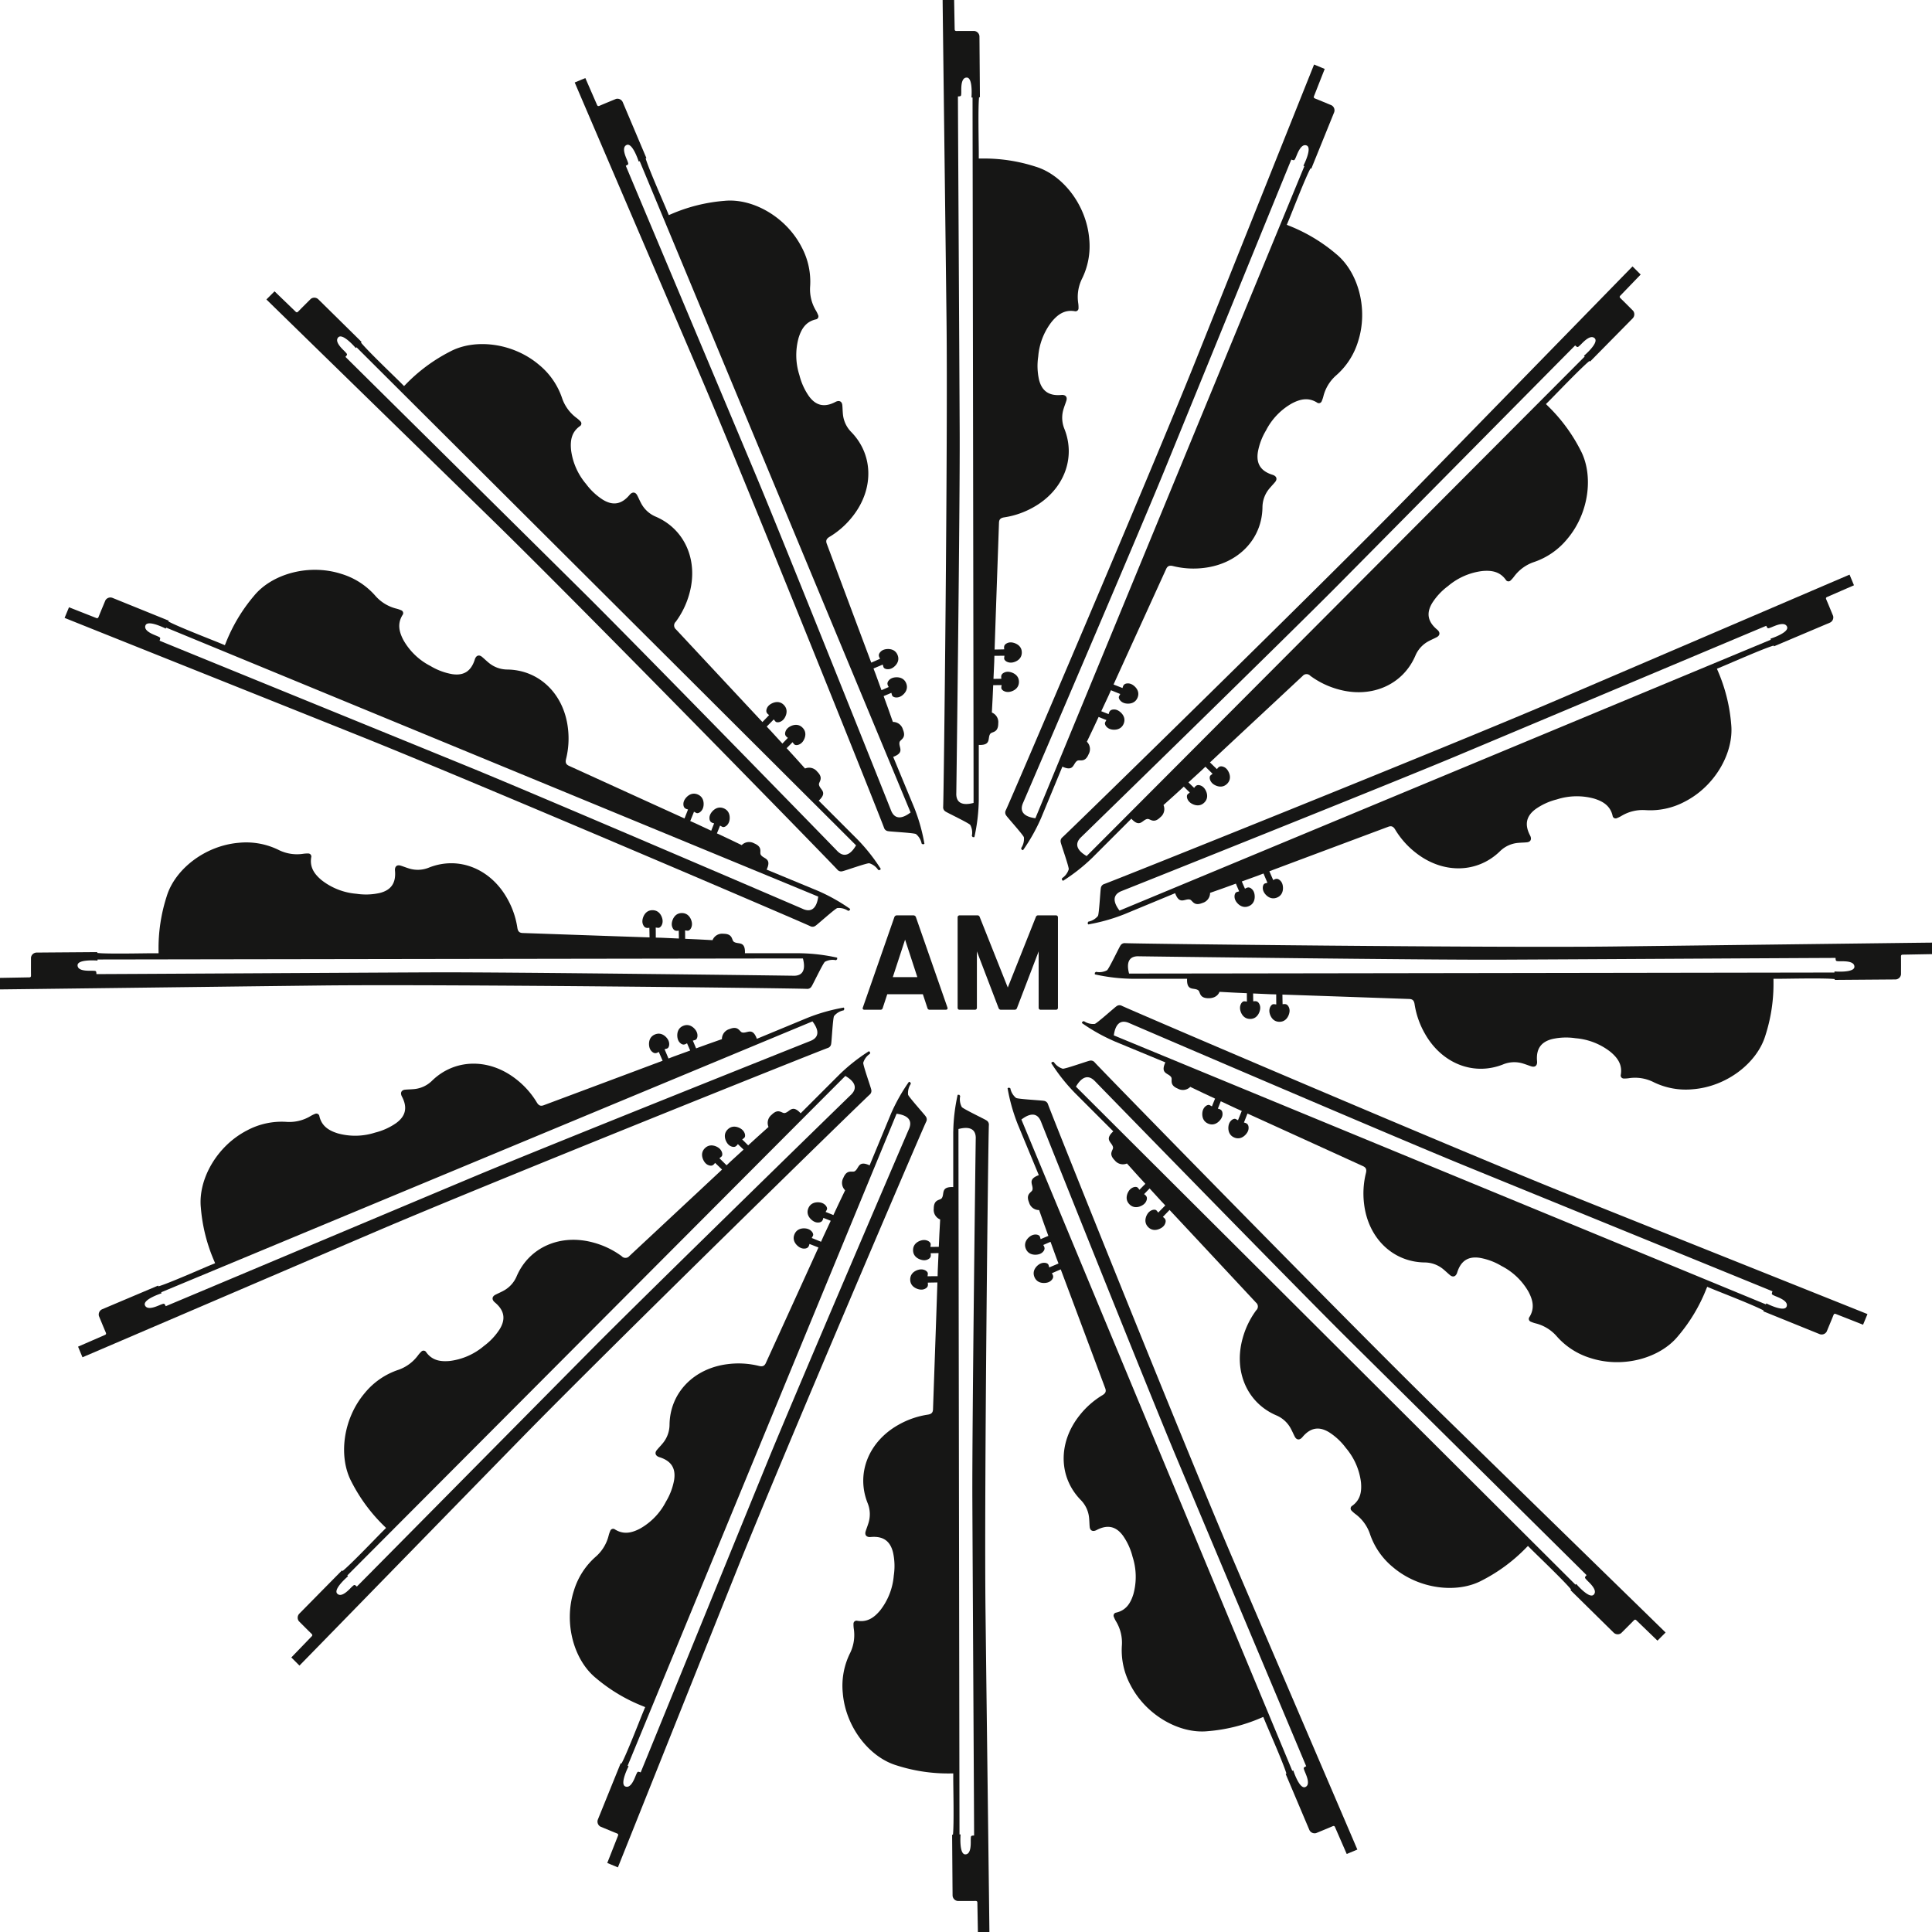 <svg id="Gruppe_172" data-name="Gruppe 172" xmlns="http://www.w3.org/2000/svg" xmlns:xlink="http://www.w3.org/1999/xlink" width="536" height="536" viewBox="0 0 536 536">
  <defs>
    <clipPath id="clip-path">
      <rect id="Rechteck_111" data-name="Rechteck 111" width="536" height="536" fill="none"/>
    </clipPath>
  </defs>
  <g id="Gruppe_170" data-name="Gruppe 170" clip-path="url(#clip-path)">
    <path id="Pfad_2367" data-name="Pfad 2367" d="M104.165,136.027l8.754-25.107a.732.732,0,0,1,.71-.448h4.529a.736.736,0,0,1,.71.448l8.756,25.107c.149.372-.076.634-.487.634h-4.414a.6.6,0,0,1-.637-.448l-1.274-3.855h-9.878l-1.269,3.855a.6.6,0,0,1-.637.448h-4.416c-.414,0-.6-.262-.448-.634m15.114-8.418-3.4-10.4-3.407,10.4Z" transform="translate(135.221 143.478)" fill="#161615"/>
    <path id="Pfad_2368" data-name="Pfad 2368" d="M115.572,136.1V111.033a.53.53,0,0,1,.561-.561h4.9a.623.623,0,0,1,.637.375l7.82,19.641,7.816-19.641a.627.627,0,0,1,.637-.375h4.9a.529.529,0,0,1,.561.561V136.1a.53.53,0,0,1-.561.561h-4.227a.531.531,0,0,1-.561-.561V120.46l-6.023,15.754a.687.687,0,0,1-.674.448h-3.742a.691.691,0,0,1-.674-.448l-6.023-15.754V136.1a.53.53,0,0,1-.561.561h-4.227a.531.531,0,0,1-.561-.561" transform="translate(150.103 143.479)" fill="#161615"/>
    <path id="Pfad_2369" data-name="Pfad 2369" d="M222.03,132.406H206.66c0-.106.016-.2.016-.317,0-3.2-1.982-2.044-3.1-2.876-.641-.476-.2-2.207-2.887-2.207a2.871,2.871,0,0,0-3.009,1.772l-4.158-.221v0l-3.439-.154c0-1.126-.009-2.124-.021-2.172-.028-.129,0-.154.131-.138.184.021.37.048.556.06a.761.761,0,0,0,.506-.156,1.606,1.606,0,0,0,.418-.487,2.4,2.4,0,0,0,.3-1.317c0-.655-.582-2.931-2.8-2.931s-2.8,2.3-2.8,3.007a2.228,2.228,0,0,0,.3,1.23,1.4,1.4,0,0,0,.561.582,1.5,1.5,0,0,0,.752.092c.1-.007.2-.025.317-.039.009.076.028,1.062.046,2.193l-4.825-.214s-.577-.011-1.586-.041c0-1.3-.009-2.579-.021-2.634-.028-.129,0-.156.129-.14.186.023.372.048.559.062a.754.754,0,0,0,.5-.159,1.586,1.586,0,0,0,.423-.485,2.414,2.414,0,0,0,.3-1.317c0-.657-.584-2.931-2.807-2.931s-2.8,2.3-2.8,3.007a2.228,2.228,0,0,0,.3,1.23,1.377,1.377,0,0,0,.561.579,1.473,1.473,0,0,0,.752.092c.1-.007.2-.023.317-.037.011.085.032,1.354.055,2.676-9.142-.3-34.119-1.184-35.158-1.216-.961-.028-1.368-.446-1.517-1.467a23.517,23.517,0,0,0-2.825-8.135c-4.662-8.289-13.5-11.811-21.707-8.547a8.128,8.128,0,0,1-5.575.225c-.761-.232-1.5-.533-2.264-.77-1.041-.324-1.683.255-1.577,1.4.313,3.416-1.078,5.421-4.294,6.2a17.525,17.525,0,0,1-6.381.207,18.042,18.042,0,0,1-9.678-3.775c-1.91-1.593-3.349-3.48-2.89-6.317a.844.844,0,0,0-.862-1.085,8.486,8.486,0,0,0-1.342.08,11.413,11.413,0,0,1-6.678-.988,20.343,20.343,0,0,0-11.181-2.062c-9.448.784-17.77,7.388-20.032,14.864a46.633,46.633,0,0,0-2.253,15.156h0v.618h0v.009H42.3c-2.239,0-12.5.239-15.3-.083l-.03-.234s-15.218.115-16.875.129a1.6,1.6,0,0,0-1.5,1.4c0,1.641-.016,3.283.007,4.924.007.416-.124.572-.6.556,0,0-7.809.143-8.009.143v3.193c1.738,0,54.693-.678,88.641-1.076s132.44.754,135.214.929a1.354,1.354,0,0,0,1.315-.687c.356-.5,3.232-6.561,3.715-6.837a4.542,4.542,0,0,1,3.057-.43l.322-.267v-.437a50.656,50.656,0,0,0-10.234-1.221m-1.777,6.239c-2.648-.057-80.142-1.028-100.02-.942s-93.466.508-93.468.483c-.055-.908-.055-.89-1.085-.926-.775-.028-4.152.253-4.152-1.517s5.529-1.308,5.529-1.308l.011-.3s195.511-.308,195.7-.285c.182.807,1.329,4.8-2.515,4.8" transform="translate(0 132.051)" fill="#161615"/>
    <path id="Pfad_2370" data-name="Pfad 2370" d="M142.362,123.788h15.372c0,.106-.018.2-.018.317,0,3.2,1.982,2.044,3.1,2.876.644.476.2,2.207,2.887,2.207,2.5,0,3.009-1.772,3.009-1.772l4.161.221v0l3.439.154c0,1.126.009,2.124.018,2.172.03.129,0,.154-.129.138-.184-.021-.37-.048-.559-.06a.769.769,0,0,0-.506.156,1.6,1.6,0,0,0-.416.487,2.4,2.4,0,0,0-.3,1.317c0,.655.584,2.931,2.8,2.931s2.8-2.3,2.8-3.007a2.226,2.226,0,0,0-.3-1.23,1.41,1.41,0,0,0-.561-.582,1.5,1.5,0,0,0-.752-.092c-.106.007-.2.025-.317.039-.011-.076-.03-1.062-.046-2.193l4.825.214s.575.012,1.586.041c0,1.3.009,2.579.021,2.634.028.129,0,.156-.129.14-.188-.023-.372-.048-.561-.062a.751.751,0,0,0-.5.159,1.592,1.592,0,0,0-.425.485,2.412,2.412,0,0,0-.3,1.317c0,.657.584,2.931,2.8,2.931s2.8-2.3,2.8-3.007a2.246,2.246,0,0,0-.3-1.23,1.4,1.4,0,0,0-.561-.579,1.479,1.479,0,0,0-.752-.092c-.1.007-.2.023-.317.037-.014-.085-.034-1.354-.055-2.676,9.142.3,34.116,1.184,35.158,1.216.961.028,1.366.446,1.515,1.467A23.568,23.568,0,0,0,223.7,139c4.662,8.289,13.5,11.811,21.705,8.547a8.129,8.129,0,0,1,5.575-.225c.763.232,1.506.533,2.264.77,1.044.324,1.685-.255,1.579-1.4-.313-3.416,1.076-5.421,4.292-6.2a17.527,17.527,0,0,1,6.381-.207,18.042,18.042,0,0,1,9.68,3.775c1.91,1.593,3.349,3.48,2.887,6.317a.846.846,0,0,0,.862,1.085,8.489,8.489,0,0,0,1.342-.08,11.417,11.417,0,0,1,6.68.988,20.34,20.34,0,0,0,11.181,2.062c9.448-.784,17.77-7.388,20.029-14.864a46.585,46.585,0,0,0,2.255-15.156h0V123.8h0v-.009h1.678c2.239,0,12.5-.239,15.3.083l.03.234s15.216-.115,16.875-.129a1.6,1.6,0,0,0,1.5-1.4c0-1.641.016-3.283-.009-4.924,0-.416.126-.572.6-.556,0,0,7.809-.143,8.009-.143v-3.193c-1.74,0-54.693.678-88.643,1.076s-132.437-.754-135.212-.929a1.357,1.357,0,0,0-1.317.687c-.354.5-3.232,6.561-3.712,6.837a4.542,4.542,0,0,1-3.057.43c-.094.078-.211.172-.322.267v.437a50.625,50.625,0,0,0,10.232,1.221m1.779-6.239c2.648.057,80.14,1.028,100.02.943s93.464-.508,93.468-.483c.055.908.055.89,1.085.926.772.028,4.152-.253,4.152,1.517s-5.529,1.308-5.529,1.308l-.011.3s-195.514.308-195.7.285c-.179-.807-1.329-4.8,2.517-4.8" transform="translate(171.608 147.753)" fill="#161615"/>
    <path id="Pfad_2371" data-name="Pfad 2371" d="M123.789,222.031v-15.37c.106,0,.2.016.317.016,3.2,0,2.044-1.982,2.876-3.1.476-.641,2.207-.2,2.207-2.887a2.871,2.871,0,0,0-1.772-3.009l.221-4.158h0l.154-3.439c1.126,0,2.124-.009,2.172-.021.129-.028.154,0,.138.131-.021.184-.048.368-.06.556a.761.761,0,0,0,.156.506,1.6,1.6,0,0,0,.487.418,2.4,2.4,0,0,0,1.317.3c.655,0,2.931-.582,2.931-2.8s-2.3-2.8-3.007-2.8a2.228,2.228,0,0,0-1.23.3,1.4,1.4,0,0,0-.582.561,1.492,1.492,0,0,0-.092.749c.007.106.025.207.039.32-.076.009-1.062.028-2.193.046l.214-4.825s.011-.577.041-1.586c1.3,0,2.579-.009,2.634-.021.129-.028.156,0,.14.129-.023.186-.048.372-.062.559a.754.754,0,0,0,.159.5,1.585,1.585,0,0,0,.485.423,2.414,2.414,0,0,0,1.317.3c.657,0,2.931-.584,2.931-2.807s-2.3-2.8-3.007-2.8a2.228,2.228,0,0,0-1.23.3,1.377,1.377,0,0,0-.579.561,1.473,1.473,0,0,0-.092.752c.007.1.023.2.037.317-.085.011-1.354.032-2.676.055.3-9.142,1.184-34.119,1.216-35.16.028-.961.446-1.365,1.467-1.515A23.564,23.564,0,0,0,139,140.7c8.289-4.662,11.811-13.5,8.547-21.707a8.128,8.128,0,0,1-.225-5.575c.232-.761.533-1.5.77-2.264.324-1.041-.255-1.685-1.4-1.577-3.416.313-5.421-1.078-6.2-4.294a17.524,17.524,0,0,1-.207-6.381,18.042,18.042,0,0,1,3.775-9.678c1.593-1.91,3.48-3.349,6.317-2.89a.845.845,0,0,0,1.085-.862,8.493,8.493,0,0,0-.08-1.342,11.417,11.417,0,0,1,.988-6.68,20.336,20.336,0,0,0,2.062-11.179c-.784-9.45-7.388-17.77-14.864-20.032a46.505,46.505,0,0,0-15.156-2.253v0H123.8v0h-.009V42.3c0-2.239-.239-12.5.083-15.3l.234-.03s-.115-15.218-.129-16.875a1.6,1.6,0,0,0-1.4-1.5c-1.641,0-3.283-.018-4.924.007-.416,0-.572-.124-.556-.6,0,0-.143-7.809-.143-8.011h-3.193c0,1.74.678,54.695,1.076,88.643s-.754,132.44-.929,135.214a1.354,1.354,0,0,0,.687,1.315c.5.356,6.561,3.232,6.837,3.715a4.542,4.542,0,0,1,.43,3.057c.078.094.172.209.267.322h.437a50.658,50.658,0,0,0,1.221-10.234m-6.239-1.777c.057-2.648,1.028-80.142.943-100.02s-.508-93.466-.483-93.468c.908-.057.89-.057.926-1.085.028-.775-.253-4.152,1.517-4.152s1.308,5.529,1.308,5.529l.3.011s.308,195.511.285,195.7c-.807.182-4.8,1.329-4.8-2.515" transform="translate(147.755 -0.001)" fill="#161615"/>
    <path id="Pfad_2372" data-name="Pfad 2372" d="M132.407,142.363v15.37c-.106,0-.2-.016-.317-.016-3.2,0-2.044,1.982-2.876,3.1-.476.641-2.207.2-2.207,2.887a2.871,2.871,0,0,0,1.772,3.009l-.221,4.159h0l-.154,3.439c-1.126,0-2.124.009-2.172.021-.129.028-.154,0-.138-.131.021-.184.048-.37.06-.556a.762.762,0,0,0-.156-.506,1.605,1.605,0,0,0-.487-.418,2.4,2.4,0,0,0-1.317-.3c-.655,0-2.931.582-2.931,2.8s2.3,2.8,3.007,2.8a2.228,2.228,0,0,0,1.23-.3,1.4,1.4,0,0,0,.582-.561,1.5,1.5,0,0,0,.092-.752c-.007-.1-.025-.2-.039-.317.076-.009,1.062-.028,2.193-.046l-.214,4.825s-.012.577-.041,1.586c-1.3,0-2.579.009-2.634.021-.129.028-.156,0-.14-.129.023-.186.048-.372.062-.559a.754.754,0,0,0-.159-.5,1.585,1.585,0,0,0-.485-.423,2.414,2.414,0,0,0-1.317-.3c-.657,0-2.931.584-2.931,2.807s2.3,2.8,3.007,2.8a2.228,2.228,0,0,0,1.23-.3,1.377,1.377,0,0,0,.579-.561,1.473,1.473,0,0,0,.092-.752c-.007-.1-.023-.2-.037-.317.085-.012,1.354-.032,2.676-.055-.3,9.142-1.184,34.118-1.216,35.158-.028.961-.446,1.368-1.467,1.517a23.518,23.518,0,0,0-8.135,2.825c-8.289,4.662-11.811,13.5-8.547,21.707a8.128,8.128,0,0,1,.225,5.575c-.232.761-.533,1.5-.77,2.264-.324,1.041.255,1.683,1.4,1.577,3.416-.313,5.421,1.078,6.2,4.294a17.525,17.525,0,0,1,.207,6.381,18.042,18.042,0,0,1-3.775,9.678c-1.593,1.91-3.48,3.349-6.317,2.89a.844.844,0,0,0-1.085.862,8.489,8.489,0,0,0,.08,1.342,11.413,11.413,0,0,1-.988,6.678,20.343,20.343,0,0,0-2.062,11.181c.784,9.448,7.388,17.77,14.864,20.032a46.632,46.632,0,0,0,15.156,2.253v0h.618v0h.009v1.678c0,2.239.239,12.5-.083,15.3l-.234.03s.115,15.218.129,16.875a1.6,1.6,0,0,0,1.4,1.5c1.641,0,3.283.016,4.924-.007.416-.007.572.124.556.6,0,0,.143,7.809.143,8.009h3.193c0-1.738-.678-54.693-1.076-88.641s.754-132.44.929-135.214a1.354,1.354,0,0,0-.687-1.315c-.5-.356-6.561-3.232-6.837-3.715a4.542,4.542,0,0,1-.43-3.057c-.078-.094-.172-.209-.267-.322h-.437a50.658,50.658,0,0,0-1.221,10.234m6.239,1.777c-.057,2.648-1.028,80.142-.943,100.02s.508,93.466.483,93.468c-.908.055-.89.055-.926,1.085-.028.775.253,4.152-1.517,4.152s-1.308-5.529-1.308-5.529l-.3-.012s-.308-195.511-.285-195.7c.807-.182,4.8-1.329,4.8,2.515" transform="translate(132.052 171.607)" fill="#161615"/>
    <path id="Pfad_2373" data-name="Pfad 2373" d="M187.327,133.236c-.922.92-4.88,4.878-10.869,10.866-.071-.078-.129-.152-.214-.237-2.26-2.26-2.846-.041-4.225.161-.791.117-1.7-1.423-3.6.48a2.872,2.872,0,0,0-.874,3.382l-3.1,2.784h0l-2.54,2.322c-.8-.8-1.508-1.494-1.549-1.522-.11-.071-.11-.108-.007-.191.147-.115.3-.228.437-.349a.751.751,0,0,0,.246-.469,1.589,1.589,0,0,0-.046-.641,2.408,2.408,0,0,0-.72-1.145c-.464-.462-2.483-1.66-4.055-.087s-.359,3.607.143,4.108a2.252,2.252,0,0,0,1.08.66,1.386,1.386,0,0,0,.809.014,1.481,1.481,0,0,0,.6-.469c.069-.076.129-.161.2-.251.06.048.77.733,1.584,1.52l-3.565,3.262s-.416.4-1.152,1.09c-.92-.92-1.83-1.816-1.876-1.848-.11-.071-.113-.106-.007-.189.147-.117.3-.23.437-.352a.751.751,0,0,0,.246-.469,1.634,1.634,0,0,0-.046-.641,2.43,2.43,0,0,0-.719-1.145c-.464-.462-2.485-1.657-4.057-.085s-.356,3.6.145,4.106a2.218,2.218,0,0,0,1.08.66,1.387,1.387,0,0,0,.809.014,1.5,1.5,0,0,0,.6-.467c.069-.078.129-.161.2-.251.067.053.979.933,1.931,1.853-6.678,6.253-24.962,23.287-25.719,24a1.4,1.4,0,0,1-2.113.037,23.51,23.51,0,0,0-7.749-3.754c-9.158-2.568-17.9,1.193-21.392,9.305a8.134,8.134,0,0,1-3.781,4.1c-.7.375-1.441.687-2.147,1.057-.965.508-1.009,1.372-.126,2.106,2.637,2.2,3.071,4.6,1.347,7.42a17.582,17.582,0,0,1-4.365,4.657,18.063,18.063,0,0,1-9.512,4.175c-2.478.225-4.832-.092-6.51-2.423a.844.844,0,0,0-1.377-.159,8.261,8.261,0,0,0-.892,1.007,11.421,11.421,0,0,1-5.423,4.021,20.347,20.347,0,0,0-9.363,6.45c-6.126,7.234-7.34,17.79-3.655,24.673a46.639,46.639,0,0,0,9.124,12.312c.071.074.147.147.218.218s.147.147.218.221l0,0,0,.007-1.186,1.186c-1.584,1.584-8.671,9.009-10.876,10.758l-.189-.145S38.5,281.777,37.334,282.961a1.6,1.6,0,0,0-.074,2.051c1.161,1.161,2.313,2.331,3.49,3.476.3.287.315.492-.03.814,0,0-5.421,5.623-5.561,5.763l2.257,2.257c1.228-1.228,38.192-39.153,61.918-63.437s94.181-93.117,96.266-94.956a1.348,1.348,0,0,0,.444-1.414c-.1-.6-2.352-6.924-2.207-7.462a4.558,4.558,0,0,1,1.857-2.467l.039-.416-.308-.308a50.53,50.53,0,0,0-8.1,6.375m3.154,5.667c-1.915,1.832-57.4,55.941-71.391,70.058S53.356,275.412,53.338,275.4c-.68-.6-.667-.589-1.421.113-.568.526-2.759,3.115-4.009,1.862s2.984-4.834,2.984-4.834l-.2-.221S188.718,133.85,188.867,133.735c.7.441,4.331,2.451,1.614,5.168" transform="translate(45.664 164.766)" fill="#161615"/>
    <path id="Pfad_2374" data-name="Pfad 2374" d="M136.76,196.238c.922-.92,4.88-4.878,10.869-10.866.071.078.129.152.214.237,2.26,2.26,2.846.041,4.225-.161.791-.117,1.7,1.423,3.6-.48a2.872,2.872,0,0,0,.874-3.382l3.1-2.784h0l2.54-2.322c.8.8,1.508,1.494,1.549,1.522.11.071.11.108.007.191-.147.115-.3.228-.437.349a.751.751,0,0,0-.246.469,1.589,1.589,0,0,0,.046.641,2.408,2.408,0,0,0,.72,1.145c.464.462,2.483,1.66,4.055.087s.359-3.607-.143-4.108a2.253,2.253,0,0,0-1.08-.66,1.387,1.387,0,0,0-.809-.014,1.482,1.482,0,0,0-.6.469c-.069.076-.129.161-.2.251-.06-.048-.77-.733-1.584-1.519l3.565-3.262s.416-.4,1.152-1.09c.92.92,1.83,1.816,1.876,1.848.11.071.113.106.007.189-.147.117-.3.23-.437.352a.751.751,0,0,0-.246.469,1.635,1.635,0,0,0,.046.641,2.43,2.43,0,0,0,.72,1.145c.464.462,2.485,1.657,4.057.085s.356-3.6-.145-4.106a2.218,2.218,0,0,0-1.08-.66,1.387,1.387,0,0,0-.809-.014,1.5,1.5,0,0,0-.6.467c-.069.078-.129.161-.2.251-.067-.053-.979-.933-1.931-1.853,6.678-6.253,24.962-23.287,25.719-24a1.4,1.4,0,0,1,2.113-.037,23.509,23.509,0,0,0,7.749,3.754c9.158,2.568,17.9-1.193,21.392-9.305a8.135,8.135,0,0,1,3.782-4.1c.7-.375,1.441-.687,2.147-1.057.965-.508,1.009-1.372.126-2.106-2.637-2.2-3.071-4.6-1.347-7.42a17.582,17.582,0,0,1,4.365-4.657,18.063,18.063,0,0,1,9.512-4.175c2.478-.225,4.832.092,6.51,2.423a.844.844,0,0,0,1.377.159,8.265,8.265,0,0,0,.892-1.007,11.421,11.421,0,0,1,5.423-4.021,20.347,20.347,0,0,0,9.363-6.45c6.126-7.234,7.34-17.79,3.655-24.673a46.64,46.64,0,0,0-9.124-12.312c-.071-.074-.147-.147-.218-.218s-.147-.147-.218-.221l0,0,0-.007,1.186-1.186c1.584-1.584,8.671-9.009,10.876-10.758l.189.145S285.59,47.7,286.753,46.513a1.6,1.6,0,0,0,.074-2.051c-1.161-1.161-2.313-2.331-3.49-3.476-.3-.287-.315-.492.03-.814,0,0,5.421-5.623,5.561-5.763-.855-.855-1.446-1.448-2.257-2.257-1.228,1.228-38.192,39.153-61.918,63.437s-94.181,93.117-96.266,94.956a1.348,1.348,0,0,0-.444,1.414c.1.6,2.352,6.924,2.207,7.462a4.557,4.557,0,0,1-1.857,2.467l-.039.416.308.308a50.529,50.529,0,0,0,8.1-6.375m-3.154-5.666c1.915-1.832,57.4-55.941,71.391-70.058s65.734-66.451,65.752-66.435c.68.6.667.588,1.421-.113.568-.526,2.759-3.115,4.009-1.862s-2.984,4.834-2.984,4.834l.2.221S135.37,195.624,135.22,195.739c-.7-.441-4.331-2.451-1.614-5.168" transform="translate(166.249 41.76)" fill="#161615"/>
    <path id="Pfad_2375" data-name="Pfad 2375" d="M196.238,187.327c-.92-.922-4.878-4.88-10.866-10.869.078-.071.152-.129.237-.214,2.26-2.26.041-2.846-.161-4.225-.117-.791,1.423-1.7-.48-3.6a2.872,2.872,0,0,0-3.382-.874l-2.784-3.1v0l-2.322-2.54c.8-.8,1.494-1.508,1.522-1.549.071-.11.108-.11.191-.007.115.147.228.3.349.437a.751.751,0,0,0,.469.246,1.589,1.589,0,0,0,.641-.046,2.408,2.408,0,0,0,1.145-.72c.462-.464,1.66-2.483.087-4.055s-3.607-.359-4.108.143a2.252,2.252,0,0,0-.66,1.08,1.387,1.387,0,0,0-.014.809,1.481,1.481,0,0,0,.469.6c.076.069.161.129.251.2-.048.06-.733.77-1.519,1.584l-3.262-3.565s-.4-.416-1.09-1.152c.92-.92,1.816-1.83,1.848-1.876.071-.11.106-.113.189-.007.117.147.23.3.352.437a.751.751,0,0,0,.469.246,1.634,1.634,0,0,0,.641-.046,2.43,2.43,0,0,0,1.145-.719c.462-.464,1.657-2.485.085-4.057s-3.6-.356-4.106.145a2.218,2.218,0,0,0-.66,1.08,1.387,1.387,0,0,0-.014.809,1.5,1.5,0,0,0,.467.6c.078.069.161.129.251.2-.053.067-.933.979-1.853,1.931-6.253-6.678-23.287-24.962-24-25.719a1.4,1.4,0,0,1-.037-2.113,23.509,23.509,0,0,0,3.754-7.749c2.568-9.158-1.193-17.9-9.305-21.392a8.134,8.134,0,0,1-4.1-3.781c-.375-.7-.687-1.441-1.057-2.147-.508-.965-1.372-1.009-2.106-.126-2.2,2.637-4.6,3.071-7.42,1.347a17.582,17.582,0,0,1-4.657-4.365,18.063,18.063,0,0,1-4.175-9.512c-.225-2.478.092-4.832,2.423-6.51a.844.844,0,0,0,.159-1.377,8.263,8.263,0,0,0-1.007-.892,11.421,11.421,0,0,1-4.021-5.423,20.347,20.347,0,0,0-6.45-9.363c-7.234-6.126-17.79-7.34-24.673-3.655a46.639,46.639,0,0,0-12.312,9.124c-.074.071-.147.147-.218.218s-.147.147-.221.218l0,0-.007,0-1.186-1.186c-1.584-1.584-9.009-8.671-10.758-10.876l.145-.189S47.7,38.5,46.513,37.334a1.6,1.6,0,0,0-2.051-.074c-1.161,1.161-2.331,2.313-3.476,3.49-.287.3-.492.315-.814-.03,0,0-5.623-5.421-5.763-5.561-.855.855-1.448,1.446-2.257,2.257,1.228,1.228,39.153,38.192,63.437,61.918s93.117,94.181,94.956,96.266a1.348,1.348,0,0,0,1.414.444c.6-.1,6.924-2.352,7.462-2.207a4.557,4.557,0,0,1,2.467,1.857l.416.039.308-.308a50.53,50.53,0,0,0-6.375-8.1m-5.666,3.154c-1.832-1.915-55.941-57.4-70.058-71.391S54.063,53.356,54.079,53.338c.6-.68.588-.667-.113-1.421-.526-.568-3.115-2.759-1.862-4.009s4.834,2.984,4.834,2.984l.221-.2s138.465,138.028,138.58,138.177c-.441.7-2.451,4.331-5.168,1.614" transform="translate(41.76 45.664)" fill="#161615"/>
    <path id="Pfad_2376" data-name="Pfad 2376" d="M133.236,136.76c.92.922,4.878,4.88,10.866,10.869-.078.071-.152.129-.237.214-2.26,2.26-.041,2.846.161,4.225.117.791-1.423,1.7.48,3.6a2.872,2.872,0,0,0,3.382.874l2.784,3.1v0l2.322,2.54c-.8.8-1.494,1.508-1.522,1.549-.071.11-.108.11-.191.007-.115-.147-.228-.3-.349-.437a.751.751,0,0,0-.469-.246,1.589,1.589,0,0,0-.641.046,2.408,2.408,0,0,0-1.145.72c-.462.464-1.66,2.483-.087,4.055s3.607.359,4.108-.143a2.253,2.253,0,0,0,.66-1.08,1.386,1.386,0,0,0,.014-.809,1.482,1.482,0,0,0-.469-.6c-.076-.069-.161-.129-.251-.2.048-.06.733-.77,1.52-1.584l3.262,3.565s.4.416,1.09,1.152c-.92.92-1.816,1.83-1.848,1.876-.071.11-.106.113-.189.007-.117-.147-.23-.3-.352-.437a.751.751,0,0,0-.469-.246,1.635,1.635,0,0,0-.641.046,2.429,2.429,0,0,0-1.145.72c-.462.464-1.657,2.485-.085,4.057s3.6.356,4.106-.145a2.218,2.218,0,0,0,.66-1.08,1.387,1.387,0,0,0,.014-.809,1.5,1.5,0,0,0-.467-.6c-.078-.069-.161-.129-.251-.2.053-.067.933-.979,1.853-1.931,6.253,6.678,23.287,24.962,24,25.719a1.4,1.4,0,0,1,.037,2.113,23.509,23.509,0,0,0-3.754,7.749c-2.568,9.158,1.193,17.9,9.305,21.392a8.134,8.134,0,0,1,4.1,3.782c.375.7.687,1.441,1.057,2.147.508.965,1.372,1.009,2.106.126,2.2-2.637,4.6-3.071,7.42-1.347a17.582,17.582,0,0,1,4.657,4.365,18.063,18.063,0,0,1,4.175,9.512c.225,2.478-.092,4.832-2.423,6.51a.844.844,0,0,0-.159,1.377,8.262,8.262,0,0,0,1.007.892,11.421,11.421,0,0,1,4.021,5.423,20.348,20.348,0,0,0,6.45,9.363c7.234,6.126,17.79,7.34,24.673,3.655a46.639,46.639,0,0,0,12.312-9.124c.074-.071.147-.147.218-.218s.147-.147.221-.218l0,0,.007,0,1.186,1.186c1.584,1.584,9.009,8.671,10.758,10.876l-.145.189s10.841,10.678,12.025,11.841a1.6,1.6,0,0,0,2.051.074c1.161-1.161,2.331-2.313,3.476-3.49.287-.3.492-.315.814.03,0,0,5.623,5.421,5.763,5.561.855-.855,1.448-1.446,2.257-2.257-1.228-1.228-39.153-38.192-63.437-61.918s-93.117-94.181-94.956-96.266a1.348,1.348,0,0,0-1.414-.444c-.6.1-6.924,2.352-7.462,2.207a4.557,4.557,0,0,1-2.467-1.857l-.416-.039-.308.308a50.529,50.529,0,0,0,6.375,8.1m5.667-3.154c1.832,1.915,55.941,57.4,70.058,71.391s66.451,65.734,66.435,65.752c-.6.68-.589.667.113,1.421.526.568,3.115,2.759,1.862,4.009s-4.834-2.984-4.834-2.984l-.221.2S133.85,135.37,133.735,135.22c.441-.7,2.451-4.331,5.168-1.614" transform="translate(164.766 166.249)" fill="#161615"/>
    <path id="Pfad_2377" data-name="Pfad 2377" d="M211.935,124.388c-1.2.5-6.372,2.641-14.2,5.883-.037-.1-.062-.191-.108-.3-1.223-2.952-2.611-1.129-3.965-1.469-.775-.2-1.028-1.965-3.513-.936a2.873,2.873,0,0,0-2.1,2.791l-3.929,1.386v0l-3.234,1.175c-.434-1.039-.823-1.959-.851-2-.074-.108-.062-.14.067-.177.179-.051.361-.1.538-.156a.75.75,0,0,0,.407-.34,1.631,1.631,0,0,0,.2-.609,2.408,2.408,0,0,0-.228-1.333c-.251-.6-1.66-2.483-3.713-1.632s-1.71,3.2-1.439,3.85a2.257,2.257,0,0,0,.745,1.023,1.4,1.4,0,0,0,.743.32,1.462,1.462,0,0,0,.729-.2c.092-.046.179-.1.28-.156.037.067.43.97.88,2.009l-4.542,1.648s-.536.211-1.48.568c-.5-1.2-1-2.379-1.025-2.425-.076-.11-.062-.143.064-.179.182-.051.361-.1.538-.156a.756.756,0,0,0,.407-.338,1.563,1.563,0,0,0,.2-.611,2.4,2.4,0,0,0-.225-1.331c-.251-.607-1.66-2.485-3.715-1.634s-1.71,3.2-1.439,3.85a2.237,2.237,0,0,0,.747,1.023,1.39,1.39,0,0,0,.74.322,1.482,1.482,0,0,0,.729-.2c.094-.044.182-.1.28-.156.041.076.547,1.239,1.074,2.453-8.561,3.221-31.974,11.961-32.946,12.331-.9.343-1.434.11-1.963-.775a23.506,23.506,0,0,0-5.724-6.434c-7.478-5.876-16.99-5.747-23.326.411a8.137,8.137,0,0,1-5.062,2.34c-.793.076-1.6.083-2.388.154-1.085.1-1.455.88-.922,1.9,1.6,3.037,1.078,5.423-1.6,7.372a17.634,17.634,0,0,1-5.816,2.632,18.068,18.068,0,0,1-10.386.216c-2.375-.74-4.427-1.936-5.087-4.731a.844.844,0,0,0-1.211-.671,8.255,8.255,0,0,0-1.209.586,11.4,11.4,0,0,1-6.549,1.641A20.354,20.354,0,0,0,56.3,155.682c-8.427,4.34-13.588,13.627-12.818,21.4A46.582,46.582,0,0,0,47.2,191.945l0,0c.039.094.08.191.12.285l.117.285h0l0,.009-1.549.641c-2.069.857-11.459,5-14.165,5.777l-.117-.2s-14.016,5.929-15.542,6.577a1.6,1.6,0,0,0-.853,1.867c.628,1.517,1.244,3.039,1.892,4.545.166.382.1.577-.338.742,0,0-7.161,3.119-7.345,3.2.464,1.117.784,1.892,1.223,2.949,1.6-.664,50.27-21.556,81.483-34.914S214.774,133.715,217.4,132.816a1.348,1.348,0,0,0,.952-1.138c.143-.6.476-7.3.818-7.738a4.536,4.536,0,0,1,2.657-1.568c.06-.11.126-.239.2-.37l-.166-.4a50.659,50.659,0,0,0-9.924,2.788m.747,6.443c-2.469.961-74.435,29.719-92.767,37.4s-86.158,36.238-86.17,36.217c-.4-.818-.391-.8-1.356-.441-.724.271-3.74,1.823-4.416.186s4.607-3.324,4.607-3.324l-.1-.28s180.51-75.1,180.691-75.152c.476.674,3.062,3.919-.487,5.391" transform="translate(12.237 157.932)" fill="#161615"/>
    <path id="Pfad_2378" data-name="Pfad 2378" d="M141.349,163.591l14.2-5.883c.037.1.062.191.108.3,1.223,2.952,2.611,1.129,3.965,1.469.775.2,1.028,1.965,3.513.936a2.873,2.873,0,0,0,2.1-2.791l3.929-1.386v0l3.234-1.175c.434,1.039.823,1.959.851,2,.074.108.062.14-.067.177-.179.051-.361.1-.538.156a.75.75,0,0,0-.407.34,1.631,1.631,0,0,0-.2.609,2.408,2.408,0,0,0,.228,1.333c.251.6,1.66,2.483,3.713,1.632s1.71-3.2,1.439-3.85a2.257,2.257,0,0,0-.745-1.023,1.4,1.4,0,0,0-.742-.32,1.486,1.486,0,0,0-.729.2c-.092.046-.179.1-.278.156-.039-.067-.432-.97-.883-2.009l4.542-1.648s.536-.211,1.48-.568c.5,1.2,1,2.379,1.025,2.425.076.11.062.143-.064.179-.182.051-.361.1-.538.156a.756.756,0,0,0-.407.338,1.564,1.564,0,0,0-.2.611,2.4,2.4,0,0,0,.225,1.331c.251.607,1.66,2.485,3.715,1.634s1.71-3.2,1.439-3.85a2.237,2.237,0,0,0-.747-1.023,1.39,1.39,0,0,0-.74-.322,1.482,1.482,0,0,0-.729.2c-.094.044-.182.1-.28.156-.041-.076-.547-1.239-1.074-2.453,8.561-3.221,31.974-11.961,32.946-12.331.9-.343,1.434-.11,1.963.775a23.507,23.507,0,0,0,5.724,6.434c7.478,5.876,16.99,5.747,23.326-.411a8.137,8.137,0,0,1,5.062-2.34c.793-.076,1.6-.083,2.388-.154,1.085-.1,1.455-.88.922-1.9-1.6-3.037-1.078-5.423,1.6-7.372a17.634,17.634,0,0,1,5.816-2.632,18.069,18.069,0,0,1,10.386-.216c2.375.74,4.427,1.936,5.087,4.731a.844.844,0,0,0,1.211.671,8.253,8.253,0,0,0,1.209-.586,11.4,11.4,0,0,1,6.549-1.641,20.354,20.354,0,0,0,11.119-2.375c8.427-4.34,13.588-13.627,12.818-21.4a46.582,46.582,0,0,0-3.719-14.866l0,0c-.039-.094-.08-.191-.12-.285l-.117-.285h0l0-.009,1.549-.641c2.069-.857,11.459-5,14.165-5.777l.117.2s14.016-5.929,15.542-6.577a1.6,1.6,0,0,0,.853-1.867c-.628-1.517-1.244-3.039-1.892-4.545-.166-.382-.1-.577.338-.743,0,0,7.161-3.119,7.345-3.2-.464-1.117-.784-1.892-1.223-2.949-1.6.664-50.27,21.556-81.483,34.914S138.51,154.265,135.883,155.164a1.348,1.348,0,0,0-.952,1.138c-.143.6-.476,7.3-.818,7.738a4.536,4.536,0,0,1-2.657,1.568c-.06.11-.126.239-.2.37.055.136.11.269.166.4a50.655,50.655,0,0,0,9.924-2.788m-.747-6.443c2.469-.961,74.435-29.719,92.767-37.4s86.158-36.238,86.17-36.217c.4.818.391.8,1.356.441.724-.271,3.74-1.823,4.416-.186s-4.607,3.324-4.607,3.324l.1.28s-180.51,75.1-180.691,75.152c-.476-.674-3.062-3.919.487-5.391" transform="translate(170.478 90.089)" fill="#161615"/>
    <path id="Pfad_2379" data-name="Pfad 2379" d="M163.591,211.935c-.5-1.2-2.641-6.372-5.883-14.2.1-.037.191-.062.3-.108,2.952-1.223,1.129-2.611,1.469-3.965.2-.775,1.965-1.028.936-3.513a2.873,2.873,0,0,0-2.791-2.1l-1.386-3.929h0l-1.175-3.234c1.039-.434,1.959-.823,2-.851.108-.074.14-.062.177.067.051.179.1.361.156.538a.75.75,0,0,0,.34.407,1.631,1.631,0,0,0,.609.2,2.408,2.408,0,0,0,1.333-.228c.6-.251,2.483-1.66,1.632-3.713s-3.2-1.71-3.85-1.439a2.257,2.257,0,0,0-1.023.745,1.4,1.4,0,0,0-.32.743,1.462,1.462,0,0,0,.2.729c.046.092.1.179.156.278-.067.039-.97.432-2.009.883l-1.648-4.542s-.211-.536-.568-1.48c1.2-.5,2.379-1,2.425-1.025.11-.076.143-.062.179.064.051.182.1.361.156.538a.756.756,0,0,0,.338.407,1.563,1.563,0,0,0,.611.2,2.4,2.4,0,0,0,1.331-.225c.607-.251,2.485-1.66,1.634-3.715s-3.2-1.71-3.85-1.439a2.237,2.237,0,0,0-1.023.747,1.39,1.39,0,0,0-.322.74,1.482,1.482,0,0,0,.2.729c.044.094.1.182.156.28-.076.041-1.239.547-2.453,1.074-3.221-8.561-11.961-31.974-12.331-32.946-.343-.9-.11-1.434.775-1.963a23.506,23.506,0,0,0,6.434-5.724c5.876-7.478,5.747-16.99-.411-23.326a8.137,8.137,0,0,1-2.34-5.062c-.076-.793-.083-1.6-.154-2.388-.1-1.085-.88-1.455-1.9-.922-3.037,1.6-5.423,1.078-7.372-1.6a17.634,17.634,0,0,1-2.632-5.816,18.069,18.069,0,0,1-.216-10.386c.74-2.375,1.936-4.427,4.731-5.087a.843.843,0,0,0,.671-1.211,8.251,8.251,0,0,0-.586-1.209,11.4,11.4,0,0,1-1.641-6.549A20.354,20.354,0,0,0,132.3,56.3c-4.34-8.427-13.627-13.588-21.4-12.818A46.582,46.582,0,0,0,96.034,47.2l0,0-.285.12-.285.117v0l-.009,0c-.234-.568-.455-1.1-.641-1.549-.857-2.069-5-11.459-5.777-14.165l.2-.117s-5.929-14.016-6.577-15.542a1.6,1.6,0,0,0-1.867-.853c-1.517.628-3.039,1.244-4.545,1.892-.382.166-.577.1-.743-.338,0,0-3.119-7.161-3.2-7.345-1.117.464-1.892.784-2.949,1.223.664,1.6,21.556,50.27,34.914,81.483S154.265,214.774,155.164,217.4a1.348,1.348,0,0,0,1.138.952c.6.143,7.3.476,7.738.818a4.536,4.536,0,0,1,1.568,2.657c.11.06.239.126.37.2l.4-.166a50.656,50.656,0,0,0-2.788-9.924m-6.443.747c-.961-2.469-29.719-74.435-37.4-92.767S83.506,33.757,83.527,33.745c.818-.4.8-.391.441-1.356-.271-.724-1.823-3.74-.186-4.416s3.324,4.607,3.324,4.607l.28-.1s75.1,180.51,75.152,180.691c-.674.476-3.919,3.062-5.391-.487" transform="translate(90.089 12.237)" fill="#161615"/>
    <path id="Pfad_2380" data-name="Pfad 2380" d="M124.388,141.349c.5,1.2,2.641,6.372,5.883,14.2-.1.037-.191.062-.3.108-2.952,1.223-1.129,2.611-1.469,3.965-.2.775-1.965,1.028-.936,3.513a2.873,2.873,0,0,0,2.791,2.1l1.386,3.929h0l1.175,3.234c-1.039.434-1.959.823-2,.851-.108.074-.14.062-.177-.067-.051-.179-.1-.361-.156-.538a.75.75,0,0,0-.34-.407,1.631,1.631,0,0,0-.609-.2,2.408,2.408,0,0,0-1.333.228c-.6.251-2.483,1.66-1.632,3.713s3.2,1.71,3.85,1.439a2.257,2.257,0,0,0,1.023-.745,1.4,1.4,0,0,0,.32-.742,1.486,1.486,0,0,0-.2-.729c-.046-.092-.1-.179-.156-.28.067-.037.97-.43,2.009-.88l1.648,4.542s.211.536.568,1.48c-1.2.5-2.379,1-2.425,1.025-.11.076-.143.062-.179-.064-.051-.182-.1-.361-.156-.538a.756.756,0,0,0-.338-.407,1.564,1.564,0,0,0-.611-.2,2.4,2.4,0,0,0-1.331.225c-.607.251-2.485,1.66-1.634,3.715s3.2,1.71,3.85,1.439a2.237,2.237,0,0,0,1.023-.747,1.39,1.39,0,0,0,.322-.74,1.482,1.482,0,0,0-.2-.729c-.044-.094-.1-.182-.156-.28.076-.041,1.239-.547,2.453-1.074,3.221,8.561,11.961,31.974,12.331,32.946.343.9.11,1.434-.775,1.963a23.507,23.507,0,0,0-6.434,5.724c-5.876,7.478-5.747,16.99.411,23.326a8.137,8.137,0,0,1,2.34,5.062c.076.793.083,1.6.154,2.388.1,1.085.88,1.455,1.9.922,3.037-1.6,5.423-1.078,7.372,1.6a17.634,17.634,0,0,1,2.632,5.816,18.068,18.068,0,0,1,.216,10.386c-.74,2.375-1.936,4.427-4.731,5.087a.844.844,0,0,0-.671,1.211,8.257,8.257,0,0,0,.586,1.209,11.4,11.4,0,0,1,1.641,6.549,20.354,20.354,0,0,0,2.375,11.119c4.34,8.427,13.627,13.588,21.4,12.818a46.582,46.582,0,0,0,14.866-3.719l0,0,.285-.12.285-.117v0l.009,0c.234.568.455,1.1.641,1.549.857,2.069,5,11.459,5.777,14.165l-.2.117s5.929,14.016,6.577,15.542a1.6,1.6,0,0,0,1.867.853c1.517-.628,3.039-1.244,4.545-1.892.382-.166.577-.1.742.338,0,0,3.119,7.161,3.2,7.345,1.117-.464,1.892-.784,2.949-1.223-.664-1.6-21.556-50.27-34.914-81.483S133.715,138.51,132.816,135.883a1.348,1.348,0,0,0-1.138-.952c-.6-.143-7.3-.476-7.738-.818a4.536,4.536,0,0,1-1.568-2.657c-.11-.06-.239-.126-.37-.2l-.4.166a50.659,50.659,0,0,0,2.788,9.924m6.443-.747c.961,2.469,29.719,74.435,37.4,92.767s36.238,86.158,36.217,86.17c-.818.4-.8.391-.441,1.356.271.724,1.823,3.74.186,4.416s-3.324-4.607-3.324-4.607l-.28.1s-75.1-180.51-75.152-180.691c.674-.476,3.919-3.062,5.391.487" transform="translate(157.932 170.478)" fill="#161615"/>
    <path id="Pfad_2381" data-name="Pfad 2381" d="M157.82,139.549c-.5,1.2-2.641,6.372-5.883,14.2-.1-.046-.179-.094-.287-.138-2.952-1.223-2.646,1.048-3.844,1.765-.685.409-2.115-.664-3.145,1.823a2.87,2.87,0,0,0,.487,3.457l-1.8,3.759v0l-1.457,3.119c-1.041-.43-1.968-.8-2.016-.814-.129-.023-.145-.055-.078-.172.092-.163.186-.324.269-.492a.755.755,0,0,0,.048-.526,1.6,1.6,0,0,0-.29-.575,2.413,2.413,0,0,0-1.1-.782c-.607-.251-2.931-.584-3.781,1.471s1.051,3.469,1.706,3.74a2.236,2.236,0,0,0,1.251.2,1.4,1.4,0,0,0,.752-.3,1.5,1.5,0,0,0,.372-.66c.032-.1.055-.2.085-.308.074.021.993.382,2.046.8l-2.046,4.377s-.232.529-.646,1.448c-1.2-.5-2.386-.979-2.441-.988-.131-.025-.145-.057-.08-.172.092-.163.186-.324.271-.492a.745.745,0,0,0,.046-.526,1.555,1.555,0,0,0-.287-.575,2.4,2.4,0,0,0-1.1-.784c-.607-.251-2.931-.582-3.781,1.474s1.051,3.469,1.706,3.74a2.251,2.251,0,0,0,1.248.2,1.386,1.386,0,0,0,.752-.3,1.457,1.457,0,0,0,.372-.658c.034-.1.057-.2.087-.308.083.023,1.262.487,2.494.975-3.777,8.328-14.151,31.066-14.579,32.013-.393.878-.936,1.094-1.936.844a23.56,23.56,0,0,0-8.6-.506c-9.443,1.136-16.078,7.951-16.2,16.786a8.141,8.141,0,0,1-1.926,5.234c-.506.614-1.069,1.186-1.579,1.8-.7.839-.407,1.653.69,2,3.276,1.016,4.6,3.069,4.085,6.338a17.587,17.587,0,0,1-2.253,5.975,18.049,18.049,0,0,1-7.188,7.5c-2.2,1.156-4.5,1.763-6.942.253a.845.845,0,0,0-1.333.382,8.2,8.2,0,0,0-.439,1.269,11.435,11.435,0,0,1-3.471,5.793,20.359,20.359,0,0,0-6.184,9.542c-2.89,9.027.028,19.243,6.069,24.192A46.577,46.577,0,0,0,89.1,303.8v0l.285.117.285.12,0,0,.007,0c-.234.568-.455,1.1-.641,1.549-.857,2.069-4.563,11.641-5.933,14.1l-.228-.062s-5.717,14.105-6.338,15.641a1.6,1.6,0,0,0,.717,1.924c1.515.628,3.028,1.269,4.552,1.876.386.152.48.333.287.763,0,0-2.857,7.269-2.936,7.453,1.117.464,1.892.784,2.949,1.223.667-1.607,20.305-50.789,32.93-82.306s51.378-122.07,52.6-124.566a1.355,1.355,0,0,0-.131-1.478c-.322-.52-4.825-5.5-4.894-6.048a4.537,4.537,0,0,1,.772-2.988c-.037-.117-.08-.26-.124-.4-.136-.055-.269-.11-.4-.168a50.6,50.6,0,0,0-5.044,8.991m5.083,4.027c-1.067,2.425-31.62,73.648-39.148,92.046s-35.3,86.547-35.323,86.538c-.86-.3-.841-.287-1.269.648-.322.706-1.356,3.933-2.991,3.255s.906-5.607.906-5.607l-.269-.126s74.533-180.746,74.628-180.909c.811.14,4.938.607,3.467,4.156" transform="translate(89.317 169.568)" fill="#161615"/>
    <path id="Pfad_2382" data-name="Pfad 2382" d="M131.3,216.759c.5-1.2,2.641-6.372,5.883-14.2.1.046.179.094.287.138,2.952,1.223,2.646-1.048,3.844-1.765.685-.409,2.115.664,3.145-1.823a2.87,2.87,0,0,0-.487-3.457l1.8-3.759v0l1.457-3.119c1.041.43,1.968.8,2.016.814.129.023.145.055.078.172-.092.163-.186.324-.269.492a.755.755,0,0,0-.048.526,1.6,1.6,0,0,0,.29.575,2.413,2.413,0,0,0,1.1.782c.607.251,2.931.584,3.781-1.471s-1.051-3.469-1.706-3.74a2.236,2.236,0,0,0-1.251-.2,1.4,1.4,0,0,0-.752.3,1.5,1.5,0,0,0-.372.66c-.032.1-.055.2-.085.308-.074-.021-.993-.382-2.046-.8l2.046-4.377s.232-.529.646-1.448c1.2.5,2.386.979,2.441.988.131.025.145.057.08.172-.092.163-.186.324-.271.492a.744.744,0,0,0-.046.526,1.555,1.555,0,0,0,.287.575,2.4,2.4,0,0,0,1.1.784c.607.251,2.931.582,3.781-1.474s-1.051-3.469-1.706-3.74a2.252,2.252,0,0,0-1.248-.2,1.385,1.385,0,0,0-.752.3,1.457,1.457,0,0,0-.372.657c-.035.1-.057.2-.087.308-.083-.023-1.262-.487-2.494-.975,3.777-8.328,14.151-31.066,14.579-32.013.393-.878.936-1.094,1.936-.844a23.56,23.56,0,0,0,8.6.506c9.443-1.136,16.075-7.951,16.2-16.786a8.141,8.141,0,0,1,1.926-5.234c.506-.614,1.069-1.186,1.579-1.8.7-.839.407-1.653-.69-2-3.276-1.016-4.6-3.069-4.085-6.338a17.587,17.587,0,0,1,2.253-5.975,18.049,18.049,0,0,1,7.188-7.5c2.2-1.156,4.5-1.763,6.942-.253a.845.845,0,0,0,1.333-.382,8.444,8.444,0,0,0,.439-1.269,11.435,11.435,0,0,1,3.471-5.793,20.359,20.359,0,0,0,6.184-9.542c2.89-9.027-.028-19.243-6.069-24.192a46.575,46.575,0,0,0-13.14-7.883v0l-.285-.117-.285-.12,0,0-.007,0c.234-.568.455-1.1.641-1.549.857-2.069,4.563-11.641,5.931-14.1l.23.062s5.717-14.105,6.338-15.641a1.6,1.6,0,0,0-.717-1.924c-1.515-.628-3.027-1.269-4.552-1.876-.386-.152-.48-.333-.287-.763,0,0,2.857-7.269,2.936-7.453-1.117-.464-1.892-.784-2.949-1.223C206.343,9.4,186.7,58.584,174.08,90.1s-51.378,122.07-52.6,124.566a1.355,1.355,0,0,0,.131,1.478c.322.52,4.825,5.5,4.894,6.048a4.537,4.537,0,0,1-.772,2.988c.037.117.08.26.124.4.136.055.269.11.4.168a50.6,50.6,0,0,0,5.044-8.991m-5.083-4.027c1.067-2.425,31.62-73.648,39.148-92.045s35.3-86.547,35.323-86.538c.86.3.841.287,1.269-.648.322-.706,1.356-3.933,2.991-3.255s-.906,5.607-.906,5.607l.269.126S129.78,216.724,129.686,216.888c-.811-.14-4.938-.607-3.467-4.156" transform="translate(157.563 10.124)" fill="#161615"/>
    <path id="Pfad_2383" data-name="Pfad 2383" d="M216.759,157.819c-1.2-.5-6.372-2.641-14.2-5.883.046-.1.094-.179.138-.287,1.223-2.952-1.048-2.646-1.765-3.844-.409-.685.664-2.115-1.823-3.145a2.87,2.87,0,0,0-3.457.487l-3.759-1.8h0l-3.119-1.457c.43-1.041.8-1.968.814-2.016.023-.129.055-.145.172-.078.163.092.324.186.492.269a.755.755,0,0,0,.526.048,1.6,1.6,0,0,0,.575-.29,2.412,2.412,0,0,0,.782-1.1c.251-.607.584-2.931-1.471-3.781s-3.469,1.051-3.74,1.706a2.236,2.236,0,0,0-.2,1.251,1.4,1.4,0,0,0,.3.752,1.5,1.5,0,0,0,.66.372c.1.032.2.055.308.085-.021.074-.382.993-.8,2.046l-4.377-2.046s-.529-.232-1.448-.646c.5-1.2.979-2.386.988-2.441.025-.131.057-.145.172-.08.163.092.324.186.492.271a.744.744,0,0,0,.526.046,1.555,1.555,0,0,0,.575-.287,2.4,2.4,0,0,0,.784-1.1c.251-.607.582-2.931-1.474-3.781s-3.469,1.051-3.74,1.706a2.251,2.251,0,0,0-.2,1.248,1.385,1.385,0,0,0,.3.752,1.457,1.457,0,0,0,.657.372c.1.034.2.057.308.087-.023.083-.487,1.262-.975,2.494-8.328-3.777-31.066-14.151-32.013-14.579-.878-.393-1.094-.936-.844-1.936a23.56,23.56,0,0,0,.506-8.6c-1.136-9.443-7.951-16.075-16.786-16.2a8.141,8.141,0,0,1-5.234-1.926c-.614-.506-1.186-1.069-1.8-1.579-.839-.7-1.653-.407-2,.69-1.016,3.276-3.069,4.6-6.338,4.085a17.588,17.588,0,0,1-5.975-2.253,18.049,18.049,0,0,1-7.5-7.188c-1.156-2.2-1.763-4.5-.253-6.942a.845.845,0,0,0-.382-1.333,8.444,8.444,0,0,0-1.269-.439,11.435,11.435,0,0,1-5.793-3.471,20.359,20.359,0,0,0-9.542-6.184c-9.027-2.89-19.243.028-24.192,6.069A46.576,46.576,0,0,0,52.5,89.1h0l-.117.285c-.039.094-.08.191-.12.285l0,0,0,.007-1.549-.641c-2.069-.857-11.641-4.563-14.1-5.931l.062-.23s-14.105-5.717-15.641-6.338a1.6,1.6,0,0,0-1.924.717c-.628,1.515-1.269,3.027-1.876,4.552-.152.386-.333.48-.763.287,0,0-7.269-2.857-7.453-2.936-.464,1.117-.784,1.892-1.223,2.949,1.607.667,50.789,20.305,82.306,32.93s122.07,51.378,124.566,52.6a1.355,1.355,0,0,0,1.478-.131c.52-.322,5.5-4.825,6.048-4.894a4.538,4.538,0,0,1,2.988.772l.4-.124c.055-.136.11-.269.168-.4a50.6,50.6,0,0,0-8.991-5.043m-4.027,5.083c-2.425-1.067-73.648-31.62-92.045-39.148S34.139,88.456,34.148,88.43c.3-.86.287-.841-.648-1.269-.706-.322-3.933-1.356-3.255-2.991s5.607.906,5.607.906l.126-.269s180.746,74.533,180.909,74.628c-.14.811-.607,4.938-4.156,3.467" transform="translate(10.124 89.316)" fill="#161615"/>
    <path id="Pfad_2384" data-name="Pfad 2384" d="M139.549,131.3c1.2.5,6.372,2.641,14.2,5.883-.046.1-.094.179-.138.287-1.223,2.952,1.048,2.646,1.765,3.844.409.685-.664,2.115,1.823,3.145a2.87,2.87,0,0,0,3.457-.487l3.759,1.8h0l3.119,1.457c-.43,1.041-.8,1.968-.814,2.016-.023.129-.055.145-.172.078-.163-.092-.324-.186-.492-.269a.755.755,0,0,0-.526-.048,1.6,1.6,0,0,0-.575.29,2.413,2.413,0,0,0-.782,1.1c-.251.607-.584,2.931,1.471,3.781s3.469-1.051,3.74-1.706a2.236,2.236,0,0,0,.2-1.251,1.4,1.4,0,0,0-.3-.752,1.5,1.5,0,0,0-.66-.372c-.1-.032-.2-.055-.308-.085.021-.074.382-.993.8-2.046l4.377,2.046s.529.232,1.448.646c-.5,1.2-.979,2.386-.988,2.441-.025.131-.057.145-.172.08-.163-.092-.324-.186-.492-.271a.745.745,0,0,0-.526-.046,1.556,1.556,0,0,0-.575.287,2.4,2.4,0,0,0-.784,1.1c-.251.607-.582,2.931,1.474,3.781s3.469-1.051,3.74-1.706a2.252,2.252,0,0,0,.2-1.248,1.386,1.386,0,0,0-.3-.752,1.457,1.457,0,0,0-.658-.372c-.1-.034-.2-.057-.308-.087.023-.083.487-1.262.975-2.494,8.328,3.777,31.066,14.151,32.013,14.579.878.393,1.094.936.844,1.936a23.56,23.56,0,0,0-.506,8.6c1.136,9.443,7.951,16.078,16.786,16.2a8.141,8.141,0,0,1,5.234,1.926c.614.506,1.186,1.069,1.8,1.579.839.7,1.653.407,2-.69,1.016-3.276,3.069-4.6,6.338-4.085a17.588,17.588,0,0,1,5.975,2.253,18.049,18.049,0,0,1,7.5,7.188c1.156,2.2,1.763,4.5.253,6.942a.845.845,0,0,0,.382,1.333,8.194,8.194,0,0,0,1.269.439,11.436,11.436,0,0,1,5.793,3.471,20.359,20.359,0,0,0,9.542,6.184c9.027,2.89,19.243-.028,24.192-6.069a46.577,46.577,0,0,0,7.883-13.14h0l.117-.285c.039-.094.08-.191.12-.285l0,0,0-.007,1.549.641c2.069.857,11.641,4.563,14.1,5.933l-.062.228s14.105,5.717,15.641,6.338a1.6,1.6,0,0,0,1.924-.717c.628-1.515,1.269-3.027,1.876-4.552.152-.386.333-.48.763-.287,0,0,7.269,2.857,7.453,2.936.464-1.117.784-1.892,1.223-2.949-1.607-.667-50.789-20.305-82.306-32.93s-122.07-51.378-124.566-52.6a1.355,1.355,0,0,0-1.478.131c-.52.322-5.5,4.825-6.048,4.894a4.537,4.537,0,0,1-2.988-.772l-.4.124c-.055.136-.11.269-.168.4a50.6,50.6,0,0,0,8.991,5.044m4.027-5.083c2.425,1.067,73.648,31.62,92.046,39.148s86.547,35.3,86.538,35.323c-.3.86-.287.841.648,1.269.706.322,3.933,1.356,3.255,2.991s-5.607-.906-5.607-.906l-.126.269s-180.746-74.533-180.909-74.628c.14-.811.607-4.938,4.156-3.467" transform="translate(169.568 157.562)" fill="#161615"/>
  </g>
</svg>
